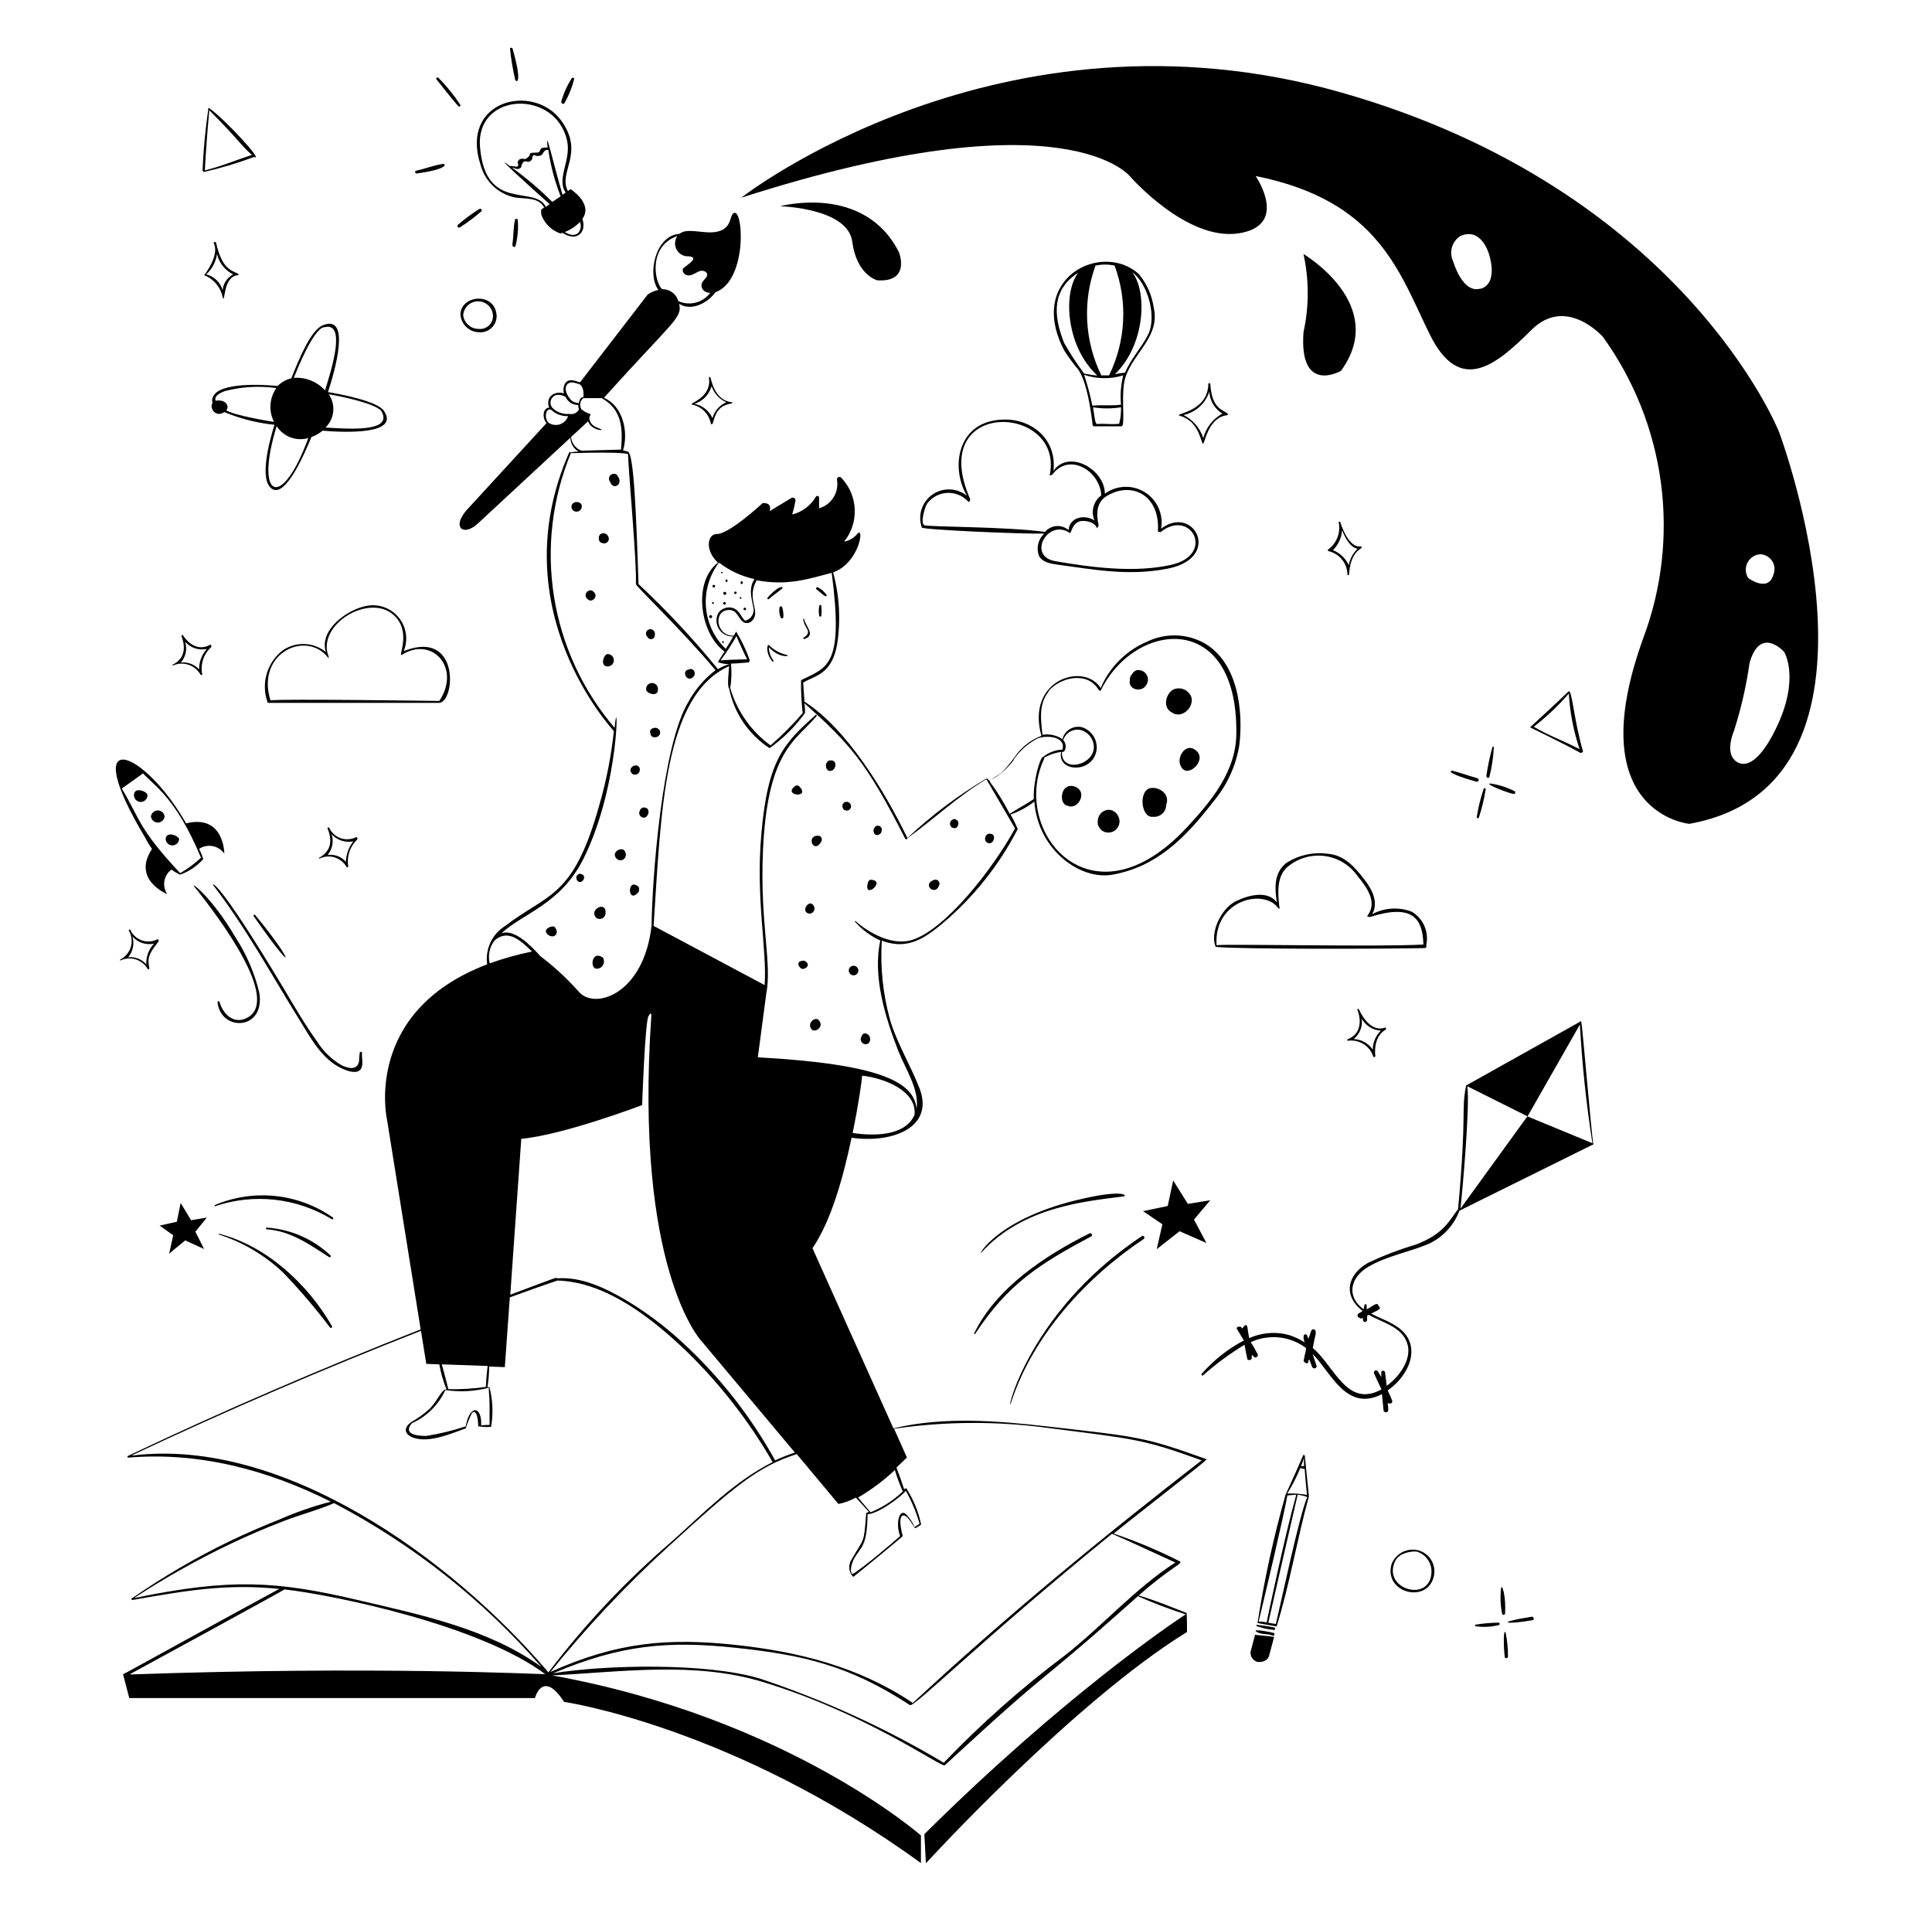 <?xml version="1.0" encoding="UTF-8"?> <svg xmlns="http://www.w3.org/2000/svg" width="155" height="154" viewBox="0 0 155 154" fill="none"><path d="M68.373 19.37C68.718 22.061 70.374 22.483 70.374 22.483C73.08 22.666 72.129 20.252 72.129 20.252C69.354 14.694 62.586 16.542 62.586 16.542C62.586 16.542 67.998 16.68 68.373 19.37ZM107.581 29.749C111.46 24.437 104.576 20.375 104.576 20.375C105.03 22.443 105.03 24.584 104.576 26.652C104.209 31.689 107.581 29.749 107.581 29.749Z" fill="black"></path><path d="M142.726 34.64C142.726 34.64 135.061 15.246 107.635 7.428C80.208 -0.391 59.466 15.86 59.466 15.86C85.743 7.428 90.733 14.227 90.733 14.227C90.733 14.227 95.225 19.34 99.356 18.719C103.488 18.098 100.736 14.12 100.736 14.12C110.647 16.097 112.272 21.9 114.71 26.829C117.147 31.758 120.075 29.236 122.866 26.461C125.656 23.686 128.592 27.013 128.592 27.013C131.085 30.466 132.686 34.483 133.25 38.706C133.815 42.928 133.326 47.225 131.826 51.212C126.744 65.255 135.521 66.083 135.521 66.083C153.343 62.902 142.726 34.64 142.726 34.64ZM118.803 23.142C117.331 23.609 116.588 20.973 116.588 20.973C116.416 20.624 116.379 20.225 116.482 19.851C116.585 19.476 116.822 19.153 117.147 18.941C118.834 18.175 119.447 20.352 119.447 20.352C119.447 20.352 120.275 22.705 118.795 23.165L118.803 23.142ZM141.193 44.459C141.383 44.461 141.57 44.508 141.738 44.597C141.905 44.686 142.049 44.814 142.157 44.971C142.264 45.127 142.333 45.307 142.356 45.496C142.379 45.684 142.356 45.876 142.289 46.053C141.891 47.586 140.258 46.368 140.258 46.368C140.143 46.188 140.075 45.981 140.063 45.768C140.051 45.554 140.093 45.342 140.187 45.15C140.282 44.958 140.424 44.793 140.6 44.672C140.776 44.551 140.98 44.478 141.193 44.459ZM139.116 60.909C139.116 60.909 138.426 60.357 139.116 58.609C139.686 56.831 140.104 55.008 140.365 53.159C141.239 50.154 143.133 52.285 143.133 52.285C143.133 52.285 144.474 54.408 142.443 58.517C140.411 62.626 139.116 60.916 139.116 60.916V60.909ZM57.91 45.992C57.926 45.992 57.942 45.986 57.953 45.974C57.965 45.963 57.971 45.947 57.971 45.931C57.971 45.914 57.965 45.899 57.953 45.887C57.942 45.876 57.926 45.869 57.91 45.869C57.894 45.869 57.878 45.876 57.866 45.887C57.855 45.899 57.848 45.914 57.848 45.931C57.848 45.947 57.855 45.963 57.866 45.974C57.878 45.986 57.894 45.992 57.91 45.992ZM64.701 50.974C64.629 51.042 64.549 51.101 64.464 51.151C64.454 51.159 64.447 51.171 64.444 51.183C64.441 51.196 64.442 51.209 64.448 51.221C64.453 51.233 64.461 51.243 64.472 51.25C64.484 51.256 64.497 51.259 64.51 51.258C65.521 50.982 64.579 50.177 64.51 49.641C64.51 49.526 64.249 49.641 64.801 50.545C64.828 50.619 64.834 50.699 64.816 50.775C64.798 50.851 64.758 50.921 64.701 50.974ZM65.728 48.606C65.674 48.874 65.674 49.15 65.728 49.418C65.738 49.431 65.75 49.441 65.764 49.449C65.778 49.456 65.793 49.459 65.809 49.459C65.825 49.459 65.84 49.456 65.854 49.449C65.868 49.441 65.88 49.431 65.889 49.418C65.924 49.164 65.924 48.906 65.889 48.652C65.943 48.514 65.744 48.483 65.728 48.606ZM62.547 48.69C62.484 48.987 62.519 49.297 62.647 49.572C62.662 49.586 62.679 49.596 62.699 49.601C62.719 49.606 62.739 49.607 62.759 49.602C62.779 49.598 62.797 49.588 62.812 49.575C62.827 49.562 62.839 49.545 62.846 49.526C62.867 49.243 62.833 48.96 62.747 48.69C62.736 48.673 62.722 48.658 62.705 48.648C62.687 48.638 62.667 48.633 62.647 48.633C62.627 48.633 62.607 48.638 62.589 48.648C62.572 48.658 62.557 48.673 62.547 48.69ZM61.689 48.046C61.857 47.885 62.593 47.356 62.747 47.211C62.9 47.065 62.547 46.858 61.581 47.939C61.513 48.008 61.62 48.123 61.689 48.046ZM66.311 47.709C66.126 47.455 65.885 47.248 65.606 47.103C65.498 47.057 65.414 47.249 65.529 47.295C65.644 47.341 66.395 48.131 66.311 47.709ZM61.965 53.059C62.011 53.113 62.087 53.059 62.057 52.99C61.82 52.682 61.691 52.306 61.689 51.917C62.547 52.86 63.49 52.63 63.122 52.531C62.589 52.413 62.1 52.147 61.712 51.764C61.52 51.58 61.405 52.4 61.965 53.059ZM57.266 46.912C57.237 46.912 57.21 46.923 57.19 46.943C57.17 46.963 57.159 46.991 57.159 47.019C57.159 47.048 57.17 47.075 57.19 47.095C57.21 47.115 57.237 47.127 57.266 47.127C57.294 47.127 57.322 47.115 57.342 47.095C57.362 47.075 57.373 47.048 57.373 47.019C57.373 46.991 57.362 46.963 57.342 46.943C57.322 46.923 57.294 46.912 57.266 46.912ZM58.147 47.717C58.18 47.717 58.211 47.704 58.234 47.681C58.257 47.658 58.27 47.627 58.27 47.594C58.27 47.562 58.257 47.53 58.234 47.507C58.211 47.484 58.18 47.471 58.147 47.471C58.115 47.471 58.084 47.484 58.061 47.507C58.038 47.53 58.025 47.562 58.025 47.594C58.025 47.627 58.038 47.658 58.061 47.681C58.084 47.704 58.115 47.717 58.147 47.717ZM58.285 46.69C58.31 46.683 58.332 46.669 58.347 46.648C58.362 46.628 58.371 46.604 58.371 46.578C58.371 46.553 58.362 46.528 58.347 46.508C58.332 46.488 58.31 46.474 58.285 46.467C58.261 46.474 58.239 46.488 58.224 46.508C58.208 46.528 58.2 46.553 58.2 46.578C58.2 46.604 58.208 46.628 58.224 46.648C58.239 46.669 58.261 46.683 58.285 46.69ZM59.504 46.858C59.531 46.851 59.554 46.836 59.571 46.815C59.587 46.793 59.596 46.767 59.596 46.739C59.596 46.712 59.587 46.686 59.571 46.664C59.554 46.643 59.531 46.627 59.504 46.621C59.478 46.627 59.454 46.643 59.438 46.664C59.421 46.686 59.412 46.712 59.412 46.739C59.412 46.767 59.421 46.793 59.438 46.815C59.454 46.836 59.478 46.851 59.504 46.858ZM59.78 48.943C60.002 48.867 59.711 48.614 59.65 48.813C59.627 48.874 59.703 48.974 59.78 48.943ZM59.412 48.031C59.431 48.031 59.448 48.024 59.461 48.011C59.474 47.998 59.481 47.98 59.481 47.962C59.481 47.944 59.474 47.926 59.461 47.913C59.448 47.9 59.431 47.893 59.412 47.893C59.394 47.893 59.376 47.9 59.363 47.913C59.35 47.926 59.343 47.944 59.343 47.962C59.343 47.98 59.35 47.998 59.363 48.011C59.376 48.024 59.394 48.031 59.412 48.031ZM57.197 48.292C57.177 48.292 57.157 48.3 57.143 48.314C57.128 48.328 57.12 48.348 57.12 48.368C57.12 48.389 57.128 48.408 57.143 48.422C57.157 48.437 57.177 48.445 57.197 48.445C57.217 48.445 57.237 48.437 57.251 48.422C57.266 48.408 57.274 48.389 57.274 48.368C57.274 48.348 57.266 48.328 57.251 48.314C57.237 48.3 57.217 48.292 57.197 48.292ZM58.002 51.411C57.983 51.417 57.966 51.429 57.954 51.445C57.942 51.46 57.936 51.48 57.936 51.499C57.936 51.519 57.942 51.539 57.954 51.554C57.966 51.57 57.983 51.582 58.002 51.588C58.021 51.582 58.037 51.57 58.049 51.554C58.061 51.539 58.068 51.519 58.068 51.499C58.068 51.48 58.061 51.46 58.049 51.445C58.037 51.429 58.021 51.417 58.002 51.411ZM57.013 49.342C56.98 49.342 56.949 49.355 56.926 49.378C56.903 49.401 56.89 49.432 56.89 49.464C56.89 49.497 56.903 49.528 56.926 49.551C56.949 49.574 56.98 49.587 57.013 49.587C57.045 49.587 57.077 49.574 57.1 49.551C57.123 49.528 57.136 49.497 57.136 49.464C57.136 49.432 57.123 49.401 57.1 49.378C57.077 49.355 57.045 49.342 57.013 49.342ZM58.147 48.292C58.132 48.287 58.115 48.287 58.099 48.29C58.082 48.293 58.067 48.3 58.054 48.31C58.041 48.32 58.03 48.333 58.023 48.347C58.016 48.362 58.012 48.379 58.012 48.395C58.012 48.412 58.016 48.428 58.023 48.443C58.03 48.458 58.041 48.47 58.054 48.48C58.067 48.49 58.082 48.497 58.099 48.5C58.115 48.504 58.132 48.503 58.147 48.499C58.17 48.492 58.19 48.479 58.204 48.46C58.219 48.441 58.226 48.419 58.226 48.395C58.226 48.372 58.219 48.349 58.204 48.33C58.19 48.311 58.17 48.298 58.147 48.292ZM58.998 47.648C59.025 47.648 59.05 47.637 59.069 47.618C59.087 47.6 59.098 47.575 59.098 47.548C59.098 47.522 59.087 47.496 59.069 47.478C59.05 47.459 59.025 47.448 58.998 47.448C58.972 47.448 58.947 47.459 58.928 47.478C58.909 47.496 58.899 47.522 58.899 47.548C58.899 47.575 58.909 47.6 58.928 47.618C58.947 47.637 58.972 47.648 58.998 47.648ZM48.581 73.189C48.588 73.153 48.588 73.117 48.581 73.081C48.497 72.315 47.263 72.974 47.815 73.602C47.867 73.654 47.934 73.689 48.006 73.702C48.08 73.718 48.156 73.717 48.229 73.698C48.302 73.679 48.369 73.642 48.425 73.592C48.481 73.542 48.525 73.48 48.552 73.409C48.579 73.339 48.589 73.263 48.581 73.189ZM49.47 68.881C49.526 68.936 49.597 68.976 49.674 68.995C49.751 69.014 49.831 69.011 49.907 68.988C49.967 68.967 50.022 68.934 50.069 68.89C50.115 68.847 50.151 68.794 50.176 68.736C50.201 68.677 50.213 68.614 50.211 68.55C50.21 68.487 50.195 68.424 50.168 68.367C50.03 67.792 48.934 68.321 49.47 68.881ZM51.241 71.533C51.288 71.407 51.288 71.268 51.241 71.142C50.267 70.291 50.344 72.644 51.241 71.533ZM43.982 74.99C44.465 75.335 44.925 74.86 44.503 74.361C44.342 74.17 43.399 74.553 43.982 74.99ZM48.351 76.806C47.355 76.086 47.209 78.248 48.252 77.573C48.355 77.478 48.423 77.35 48.445 77.211C48.468 77.072 48.443 76.93 48.374 76.806H48.351ZM51.325 65.033C51.095 65.508 51.854 65.922 52.031 65.186C52.031 65.017 52.031 64.795 51.64 64.764C51.567 64.773 51.498 64.804 51.442 64.851C51.386 64.899 51.346 64.962 51.325 65.033ZM50.743 62.089C50.817 62.13 50.902 62.146 50.985 62.136C51.069 62.125 51.147 62.088 51.209 62.03C51.27 61.972 51.312 61.896 51.327 61.813C51.342 61.73 51.331 61.644 51.295 61.568C51.065 61.123 50.229 61.629 50.743 62.089ZM52.191 58.847C52.191 59.284 53.004 59.222 52.958 58.724C52.958 58.674 52.945 58.624 52.921 58.58C52.897 58.536 52.862 58.499 52.82 58.471C52.644 58.257 51.992 58.417 52.191 58.847ZM55.518 54.378C55.955 54.117 55.672 53.481 55.25 53.711C54.698 53.765 55.02 54.669 55.518 54.378ZM52.536 50.982C52.54 50.957 52.54 50.931 52.536 50.906C52.548 50.845 52.545 50.783 52.526 50.724C52.508 50.666 52.475 50.612 52.431 50.57C52.387 50.527 52.333 50.496 52.273 50.48C52.214 50.464 52.152 50.462 52.092 50.476C52.029 50.493 51.972 50.525 51.927 50.571C51.881 50.617 51.849 50.675 51.833 50.737C51.818 50.8 51.819 50.866 51.838 50.928C51.856 50.99 51.891 51.046 51.938 51.089C51.968 51.152 52.017 51.203 52.079 51.235C52.14 51.267 52.211 51.278 52.279 51.266C52.347 51.253 52.409 51.219 52.456 51.168C52.502 51.116 52.531 51.051 52.536 50.982ZM47.677 47.525C47.316 47.057 46.734 47.64 47.094 48.023C47.127 48.053 47.163 48.079 47.201 48.1C47.454 48.345 48.006 47.908 47.677 47.525ZM48.152 42.857C47.968 43.033 47.991 43.516 48.313 43.554C48.387 43.589 48.471 43.597 48.551 43.58C48.631 43.562 48.703 43.518 48.756 43.456C48.809 43.393 48.84 43.315 48.844 43.233C48.849 43.151 48.826 43.07 48.78 43.002C48.752 42.948 48.713 42.9 48.664 42.862C48.616 42.824 48.56 42.797 48.5 42.783C48.44 42.77 48.378 42.769 48.318 42.782C48.258 42.794 48.201 42.82 48.152 42.857ZM49.432 38.043C49.349 38.002 49.255 37.992 49.165 38.013C49.075 38.034 48.996 38.085 48.94 38.158C48.883 38.232 48.855 38.322 48.858 38.414C48.861 38.507 48.896 38.595 48.957 38.664C48.976 38.742 49.015 38.813 49.07 38.87C49.125 38.928 49.194 38.971 49.271 38.994C49.32 39 49.37 38.997 49.419 38.983C49.467 38.97 49.511 38.948 49.551 38.917C49.59 38.886 49.623 38.848 49.647 38.805C49.671 38.761 49.687 38.714 49.693 38.664C49.709 38.589 49.707 38.51 49.687 38.435C49.667 38.361 49.63 38.292 49.578 38.235C49.555 38.155 49.503 38.086 49.432 38.043ZM46.657 40.749C46.841 40.159 45.845 40.097 45.845 40.649C45.846 40.75 45.886 40.846 45.956 40.918C46.025 40.991 46.12 41.034 46.22 41.04C46.315 41.048 46.41 41.024 46.489 40.971C46.569 40.918 46.628 40.84 46.657 40.749ZM46.282 70.582C46.603 71.142 47.309 70.138 46.481 70.084C46.35 70.168 46.144 70.237 46.282 70.582ZM64.993 73.288C65.071 73.275 65.144 73.241 65.203 73.188C65.263 73.136 65.306 73.067 65.328 72.991C65.351 72.915 65.351 72.835 65.33 72.758C65.308 72.682 65.266 72.613 65.207 72.56C64.824 72.146 64.18 73.25 64.993 73.288ZM65.874 67.547C65.966 67.363 65.966 67.125 65.736 67.049C64.632 66.88 65.207 68.566 65.874 67.547ZM64.065 63.017C63.99 62.998 63.91 62.998 63.835 63.017C62.655 63.837 65.192 64.097 64.065 63.017ZM66.84 61.76C67.116 61.514 67.131 60.947 66.595 60.993C66.058 61.039 66.196 62.143 66.84 61.76ZM68.273 64.619C68.266 64.569 68.248 64.52 68.22 64.478C68.192 64.436 68.156 64.4 68.112 64.373C68.056 64.334 67.989 64.312 67.919 64.311C67.85 64.311 67.783 64.332 67.726 64.371C67.669 64.411 67.625 64.466 67.601 64.531C67.577 64.596 67.574 64.667 67.591 64.734C67.606 64.824 67.657 64.905 67.732 64.958C67.806 65.011 67.899 65.033 67.99 65.017C68.08 65.002 68.161 64.951 68.214 64.877C68.267 64.802 68.288 64.709 68.273 64.619ZM70.466 66.964C70.54 66.946 70.606 66.904 70.655 66.844C70.703 66.785 70.731 66.711 70.734 66.635C70.757 66.554 70.748 66.468 70.707 66.395C70.667 66.322 70.6 66.267 70.519 66.244C70.439 66.22 70.353 66.23 70.279 66.27C70.206 66.31 70.152 66.378 70.128 66.458C70.013 66.573 70.075 67.064 70.466 66.964ZM69.822 70.567C69.744 70.603 69.681 70.665 69.645 70.743C69.185 72.307 71.232 70.59 69.822 70.567ZM75.379 70.858C75.368 70.774 75.327 70.697 75.264 70.641C75.2 70.584 75.119 70.553 75.034 70.552C73.792 70.897 75.164 72.054 75.379 70.858ZM76.49 66.412C76.82 66.566 77.088 65.914 76.697 65.738C76.483 65.569 76.023 65.945 76.306 66.32C76.354 66.374 76.42 66.407 76.49 66.412ZM79.403 67.639C79.748 67.639 79.971 66.872 79.403 66.872C79.242 66.872 79.066 66.964 79.028 67.256C79.023 67.306 79.03 67.358 79.047 67.406C79.064 67.454 79.091 67.497 79.127 67.534C79.163 67.57 79.206 67.599 79.254 67.617C79.301 67.635 79.352 67.642 79.403 67.639ZM68.519 78.232C68.62 78.222 68.714 78.172 68.778 78.093C68.843 78.014 68.874 77.912 68.864 77.811C68.853 77.709 68.803 77.616 68.724 77.551C68.645 77.486 68.543 77.456 68.442 77.466C68.34 77.476 68.247 77.526 68.182 77.605C68.117 77.684 68.087 77.786 68.097 77.887C68.107 77.989 68.157 78.082 68.236 78.147C68.315 78.212 68.417 78.243 68.519 78.232ZM65.123 82.586C65.452 82.855 66.096 82.341 65.728 81.881C65.475 81.444 64.671 82.065 65.123 82.586ZM69.622 83.721C69.703 83.668 69.763 83.588 69.793 83.496C69.822 83.404 69.819 83.305 69.783 83.215C69.783 82.992 69.262 82.647 69.117 83.146C69.07 83.219 69.049 83.305 69.055 83.391C69.062 83.477 69.096 83.558 69.153 83.623C69.21 83.688 69.287 83.733 69.372 83.75C69.456 83.768 69.544 83.757 69.622 83.721ZM64.594 77.098C64.502 77.044 64.464 77.037 64.234 77.098C64.004 77.159 63.981 77.427 64.234 77.657C64.487 77.887 65.153 77.42 64.594 77.098ZM92.089 54.631C92.108 54.508 92.097 54.382 92.057 54.265C92.016 54.147 91.948 54.041 91.857 53.956C91.767 53.87 91.657 53.809 91.537 53.775C91.417 53.742 91.291 53.738 91.169 53.765C91.016 53.824 90.889 53.938 90.817 54.087C90.756 54.145 90.709 54.217 90.68 54.297C90.65 54.377 90.64 54.462 90.648 54.547C90.434 55.397 91.882 55.681 92.089 54.631ZM94.013 57.145C94.918 57.781 96.045 56.455 95.447 55.666C95.305 55.466 95.1 55.32 94.864 55.253C94.628 55.186 94.377 55.202 94.151 55.298C93.515 55.635 93.247 56.762 94.013 57.145ZM94.742 61.468C95.232 62.564 97.041 60.87 95.838 60.111C95.048 59.606 94.358 60.832 94.742 61.468ZM92.488 65.516C92.623 65.531 92.759 65.517 92.889 65.476C93.018 65.435 93.137 65.367 93.239 65.276C93.34 65.186 93.421 65.075 93.476 64.951C93.532 64.827 93.561 64.693 93.561 64.557C93.914 63.622 92.887 63.07 92.266 63.224C91.323 63.454 91.553 65.63 92.488 65.516ZM88.372 66.596C88.529 66.718 88.722 66.784 88.921 66.784C89.12 66.784 89.314 66.718 89.471 66.596C89.628 66.474 89.74 66.303 89.79 66.11C89.839 65.917 89.823 65.713 89.744 65.531C89.307 64.511 87.904 64.933 88.08 66.136C88.139 66.311 88.239 66.469 88.372 66.596ZM86.003 63.04C85.908 63.03 85.812 63.039 85.721 63.068C85.63 63.097 85.546 63.145 85.474 63.208C85.076 63.561 85.068 64.534 85.674 64.642C86.44 64.956 87.145 63.745 86.494 63.239C86.351 63.13 86.181 63.061 86.003 63.04Z" fill="black"></path><path d="M84.049 114.42C79.994 113.96 75.694 113.608 71.677 114.573L65.184 100.124C66.718 97.871 67.668 94.345 68.32 91.263C71.623 91.723 74.95 90.428 73.785 87.331C73.087 85.514 71.945 83.652 71.401 81.781C70.835 79.721 70.612 77.582 70.742 75.45C71.124 75.601 71.527 75.694 71.938 75.726C73.409 75.825 74.544 74.959 75.609 74.078C78.102 71.976 80.155 69.402 81.65 66.504C81.486 66.103 81.294 65.713 81.075 65.339C81.763 65.096 82.407 64.744 82.983 64.297C83.275 68.206 86.701 70.621 89.246 70.161C92.81 69.525 95.118 67.187 97.34 64.304C98.43 63.015 99.151 61.455 99.425 59.789C99.77 56.999 99.303 53.09 96.589 51.572C95.894 51.193 95.118 50.986 94.326 50.967C93.534 50.948 92.749 51.119 92.036 51.465C90.355 52.175 89.017 53.511 88.303 55.19C86.969 53.075 82.286 54.516 83.55 59.023C82.681 59.352 81.935 59.941 81.412 60.709C81.106 61.144 80.768 61.553 80.4 61.936C80.094 62.212 79.703 62.365 79.381 62.626C79.319 62.577 79.265 62.52 79.22 62.457H79.12C76.845 63.809 74.725 65.406 72.796 67.217C70.979 63.461 67.936 58.448 64.54 56.279C64.495 55.566 64.433 54.746 64.441 54.746C65.43 54.178 66.74 54.071 67.162 51.68C67.459 49.757 67.349 47.793 66.84 45.915C68.948 45.149 69.362 42.19 68.795 42.803C68.525 43.139 68.145 43.367 67.722 43.447C68.312 42.712 68.615 41.787 68.574 40.845C68.533 39.903 68.151 39.008 67.499 38.327C67.472 38.294 67.435 38.27 67.394 38.26C67.352 38.249 67.308 38.252 67.269 38.269C67.23 38.285 67.196 38.314 67.174 38.35C67.152 38.387 67.143 38.43 67.147 38.472C67.234 38.965 67.136 39.473 66.872 39.898C66.607 40.322 66.194 40.634 65.713 40.772V39.921C65.715 39.89 65.705 39.859 65.687 39.833C65.668 39.808 65.641 39.79 65.611 39.782C65.58 39.774 65.548 39.776 65.519 39.789C65.491 39.802 65.467 39.824 65.453 39.852C65.247 40.202 64.973 40.508 64.648 40.751C64.323 40.995 63.953 41.171 63.559 41.27C63.666 40.904 63.752 40.533 63.82 40.159C63.824 40.118 63.816 40.078 63.799 40.041C63.781 40.005 63.754 39.974 63.72 39.952C63.686 39.93 63.647 39.917 63.606 39.916C63.566 39.915 63.526 39.924 63.49 39.944L61.743 41.002C61.743 41.002 62.019 40.297 61.183 40.358C61.183 40.358 58.462 42.888 57.489 42.834C56.791 42.834 56.492 44.106 57.603 45.133C55.557 46.666 56.155 50.859 58.132 52.262C57.634 53.029 57.557 53.113 57.665 53.136C57.939 53.227 58.227 53.274 58.516 53.274C58.191 53.362 57.882 53.496 57.596 53.673C55.632 51.255 53.503 48.976 51.226 46.85C51.05 41.416 50.858 36.41 50.383 36.234C50.252 36.189 50.119 36.153 49.984 36.127C50.436 34.655 49.984 32.562 48.451 31.911C54.031 25.702 54.76 25.518 54.484 24.368C55.488 25.004 56.783 24.284 57.404 23.441C60.064 22.459 59.619 16.312 58.799 17.147C58.493 17.462 58.715 18.596 57.013 18.642C56.055 18.642 55.028 18.313 54.522 18.757C52.606 18.857 51.885 21.992 52.82 23.257C52.511 23.317 52.219 23.443 51.962 23.625L46.542 30.661C46.343 30.661 45.469 30.125 45.239 30.999C45.191 31.182 45.191 31.375 45.239 31.558C45.012 31.474 44.762 31.474 44.534 31.558C44.37 31.606 44.226 31.707 44.126 31.846C44.026 31.985 43.975 32.154 43.982 32.325C43.977 32.451 44.009 32.576 44.074 32.685C43.963 32.696 43.858 32.745 43.777 32.822C43.697 32.9 43.645 33.003 43.63 33.114C43.603 33.26 43.609 33.409 43.646 33.552C43.683 33.695 43.751 33.828 43.844 33.942L37.428 40.925C37.428 40.925 36.532 41.914 37.014 42.397C37.014 42.397 37.482 42.864 38.547 41.799L45.761 35.107C45.762 35.334 45.824 35.557 45.94 35.752C46.056 35.948 46.221 36.109 46.42 36.219C46.227 36.225 46.035 36.243 45.845 36.272C45.799 36.272 45.845 36.349 45.845 36.349C50.237 36.219 50.36 36.433 50.383 36.426C50.444 38.127 51.088 45.049 51.019 46.804C51.016 46.822 51.016 46.84 51.019 46.858C51.019 47.027 54.614 50.438 57.404 53.757C56.509 54.444 55.767 55.311 55.227 56.302C53.089 59.843 52.314 70.651 52.276 74.216C51.663 79.788 47.677 81.045 46.42 79.528C45.493 78.487 44.466 77.539 43.354 76.699C42.541 75.779 41.246 74.499 40.234 74.859C41.951 73.25 44.979 72.56 46.826 68.85C49.777 62.909 49.616 54.953 49.31 58.379C46.748 55.386 45.065 51.742 44.447 47.851C43.829 43.96 44.299 39.974 45.806 36.334C45.806 36.257 45.699 36.196 45.669 36.28C40.103 48.913 49.21 58.571 49.248 58.647C49.035 60.653 48.645 62.636 48.083 64.573C45.99 72.054 44.051 71.587 40.51 74.285C40.002 74.604 39.597 75.063 39.344 75.607C39.091 76.151 39.001 76.757 39.084 77.351C29.035 81.183 31.058 89.861 31.058 89.861L33.749 106.632C25.808 109.76 17.966 113.125 10.255 116.789C10.201 116.789 10.216 116.927 10.293 116.919C16.019 116.444 21.5 117.923 26.544 120.453C25.135 120.816 23.759 121.293 22.427 121.879C21.101 122.4 19.791 122.975 18.503 123.588C15.757 124.913 13.12 126.45 10.615 128.187C10.508 128.187 10.554 128.363 10.615 128.34C14.984 127.574 18.211 127.022 22.404 127.451C18.288 129.666 9.941 134.296 9.872 134.296L10.37 136.205H42.917C42.917 136.205 43.53 133.859 45.255 136.512C45.255 136.512 58.799 138.482 73.885 149.443V147.228C73.885 147.228 63.153 137.792 44.297 134.388C49.854 134.112 55.695 133.254 61.16 134.902C69.554 137.447 75.54 141.801 75.793 141.601C85.359 132.779 82.04 136.282 91.293 128.034C92.541 128.591 93.821 129.077 95.125 129.49C94.052 130.195 85.344 136.036 74.16 147.12L74.283 149.458C74.283 149.458 86.141 136.496 95.232 130.908C95.232 130.908 95.232 129.375 95.186 129.375C93.937 128.892 92.665 128.356 91.354 127.98C94.021 125.619 95.033 125.397 94.619 125.221C92.916 124.36 91.154 123.623 89.346 123.013C91.768 121.043 96.927 117.095 96.804 117.049C91.76 115.24 91.369 115.256 84.049 114.42ZM54.346 18.933C54.245 19.078 54.182 19.245 54.163 19.42C54.145 19.595 54.172 19.772 54.241 19.934C54.31 20.096 54.419 20.238 54.558 20.346C54.697 20.453 54.862 20.524 55.036 20.551C56.469 20.551 54.844 21.394 54.783 21.57C54.762 21.663 54.773 21.76 54.815 21.845C54.857 21.93 54.926 21.998 55.013 22.038C55.45 22.245 55.825 21.816 56.193 21.731C56.423 21.678 56.714 21.785 56.737 22.015C56.76 22.245 56.431 22.444 56.316 22.697C56.269 22.817 56.266 22.949 56.307 23.07C56.347 23.192 56.429 23.296 56.538 23.364C56.671 23.447 56.826 23.49 56.983 23.487C56.696 23.873 56.286 24.15 55.82 24.272C55.354 24.393 54.861 24.351 54.422 24.154C54.342 23.87 54.169 23.622 53.932 23.449C53.694 23.275 53.406 23.186 53.112 23.195C52.475 22.575 52.023 19.723 54.346 18.933ZM46.213 30.738C46.298 30.765 46.385 30.789 46.473 30.807C46.857 31.014 46.826 31.642 46.803 31.857C46.55 31.857 46.466 32.148 46.435 32.348C46.075 32.248 45.929 32.286 45.669 31.903C45.615 31.836 45.569 31.765 45.531 31.689C45.186 31.091 45.462 30.477 46.213 30.738ZM44.611 31.689C44.876 31.642 45.15 31.697 45.377 31.842C45.466 32.037 45.609 32.202 45.791 32.317C45.972 32.431 46.182 32.49 46.397 32.486C46.387 32.606 46.405 32.727 46.45 32.838C46.381 32.975 46.268 33.085 46.129 33.15C45.99 33.215 45.834 33.232 45.684 33.199C45.433 33.224 45.18 33.192 44.943 33.108C44.705 33.023 44.49 32.886 44.312 32.708C44.246 32.627 44.2 32.531 44.179 32.428C44.159 32.326 44.163 32.22 44.193 32.12C44.222 32.019 44.276 31.927 44.348 31.852C44.421 31.777 44.511 31.721 44.611 31.689ZM43.998 33.904C43.874 33.76 43.801 33.58 43.791 33.39C43.791 33.137 43.883 32.762 44.212 32.861C44.392 33.036 44.606 33.173 44.841 33.261C45.075 33.349 45.326 33.388 45.577 33.375C45.526 33.528 45.441 33.667 45.328 33.781C45.215 33.895 45.076 33.982 44.923 34.033C44.771 34.084 44.608 34.099 44.449 34.077C44.29 34.055 44.138 33.995 44.005 33.904H43.998ZM49.816 36.065L46.642 36.15C46.416 36.062 46.219 35.912 46.073 35.719C45.927 35.525 45.837 35.295 45.814 35.054L47.179 33.797C47.478 34.563 48.528 34.563 48.206 34.417C47.884 34.272 47.393 34.187 47.286 33.605C47.275 33.472 47.316 33.34 47.401 33.237C47.142 33.147 46.896 33.02 46.673 32.861C46.57 32.72 46.526 32.544 46.551 32.371C46.575 32.198 46.665 32.041 46.803 31.934H48.275C49.907 32.861 49.977 34.348 49.823 36.065H49.816ZM71.792 117.916C71.966 118.501 72.179 119.075 72.428 119.633C71.68 120.348 70.804 120.915 69.845 121.304C68.848 120.139 69.078 120.391 68.848 120.116C69.91 119.496 70.897 118.758 71.792 117.916ZM72.229 123.197C71.623 123.749 69.163 125.834 68.396 126.263C68.09 126.041 68.396 125.305 68.496 125.06C69.109 124.002 69.554 124.086 69.607 121.465C70.535 121.396 72.321 120.031 72.673 119.579C73.14 120.416 73.51 121.303 73.777 122.223C73.647 122.308 73.478 122.415 73.371 122.499C73.248 122.177 73.066 121.881 72.834 121.626C72.719 121.488 72.558 121.273 72.352 121.373C72.144 121.472 72.076 121.863 72.052 122.047C72.021 122.437 72.074 122.829 72.206 123.197H72.229ZM73.371 89.424C72.604 91.164 70.06 91.125 68.404 90.88C68.902 88.458 69.132 86.756 69.17 86.281C70.941 86.48 73.57 87.492 73.371 89.424ZM84.102 55.459C85.053 54.301 87.26 53.826 88.127 55.321C88.133 55.335 88.142 55.347 88.154 55.356C88.166 55.366 88.181 55.372 88.196 55.374C88.201 55.386 88.21 55.395 88.221 55.402C88.232 55.408 88.244 55.412 88.257 55.412C88.27 55.412 88.282 55.408 88.293 55.402C88.304 55.395 88.312 55.386 88.318 55.374C91.078 49.771 99.295 48.951 99.188 58.801C99.188 61.867 97.164 64.281 95.179 66.412C87.513 74.614 81.029 66.627 83.773 60.863C83.784 60.833 83.784 60.8 83.773 60.771C84.193 60.536 84.653 60.38 85.13 60.311C84.785 61.974 87.743 62.066 87.981 60.119C88.019 59.732 87.923 59.344 87.71 59.019C87.496 58.694 87.178 58.452 86.808 58.333C86.473 58.252 86.119 58.308 85.825 58.487C85.53 58.667 85.319 58.956 85.237 59.291C84.768 58.972 84.194 58.846 83.635 58.939C83.504 57.735 83.313 56.471 84.141 55.459H84.102ZM85.29 59.391C85.381 59.085 85.589 58.828 85.87 58.675C86.15 58.523 86.479 58.488 86.785 58.578C87.057 58.672 87.295 58.845 87.468 59.074C87.641 59.303 87.743 59.579 87.759 59.866C87.812 61.399 85.114 62.035 85.198 60.319H85.275C85.337 60.319 85.421 60.219 85.428 60.196C85.489 60.066 85.511 59.921 85.494 59.779C85.476 59.637 85.419 59.502 85.329 59.391H85.29ZM81.289 60.978C81.782 60.244 82.452 59.645 83.236 59.238C83.826 58.977 85.536 59 85.237 60.127C84.678 60.151 84.141 60.353 83.704 60.702C83.443 60.702 82.884 62.641 82.937 64.097C82.316 64.519 81.634 64.864 81.013 65.278C78.706 60.916 78.944 63.959 81.328 60.978H81.289ZM66.725 45.946C67.699 53.397 66.411 53.504 64.318 54.531C64.302 54.54 64.288 54.553 64.278 54.569C64.269 54.586 64.264 54.604 64.265 54.623C64.256 55.483 64.3 56.343 64.395 57.199C63.6 58.123 62.739 58.989 61.819 59.789C60.262 58.656 59.125 57.039 58.585 55.19C58.69 54.542 58.711 53.882 58.646 53.228C59.121 53.228 59.619 53.159 60.033 53.136C60.118 53.136 60.156 52.96 60.148 52.944C59.864 52.142 59.496 51.371 59.052 50.645C59.052 50.721 58.899 50.913 58.861 50.99C58.854 50.986 58.846 50.984 58.838 50.984C58.83 50.984 58.822 50.986 58.815 50.99C57.443 50.99 57.205 48.997 58.439 48.928C59.206 48.882 59.206 49.733 59.765 49.963C59.772 49.966 59.78 49.968 59.788 49.968C59.796 49.968 59.804 49.966 59.811 49.963C60.187 50.055 60.501 49.717 60.578 49.319C60.677 48.652 60.003 47.786 60.708 46.544C63.291 47.042 65.138 46.345 66.733 45.946H66.725ZM57.68 45.126C58.52 45.774 59.494 46.227 60.532 46.452C59.926 47.318 60.463 48.445 60.463 48.966C60.453 49.159 60.38 49.344 60.255 49.492C60.131 49.64 59.961 49.743 59.773 49.786C59.428 49.457 59.328 48.966 58.838 48.782C58.625 48.707 58.394 48.702 58.179 48.769C57.964 48.835 57.775 48.969 57.642 49.15C57.531 49.349 57.475 49.575 57.481 49.803C57.486 50.031 57.553 50.254 57.673 50.448C57.793 50.642 57.963 50.8 58.165 50.906C58.367 51.012 58.594 51.062 58.822 51.051C58.638 51.396 58.431 51.718 58.224 52.048C57.302 51.16 56.737 49.966 56.637 48.69C56.537 47.414 56.908 46.146 57.68 45.126ZM57.803 52.975C58.275 52.354 58.703 51.701 59.083 51.02C59.19 51.296 59.757 52.553 59.941 52.883C59.55 52.891 58.117 52.929 57.803 52.975ZM58.493 53.435C58.493 53.619 58.309 55.106 58.493 55.213C58.687 56.189 59.075 57.117 59.633 57.941C60.191 58.765 60.908 59.469 61.743 60.012C62.818 59.248 63.762 58.317 64.54 57.252C64.554 57.245 64.565 57.233 64.573 57.22C64.582 57.207 64.586 57.191 64.587 57.176C64.587 57.038 64.587 56.754 64.54 56.409C68.174 59.667 69.492 61.093 72.62 67.271C72.673 67.371 72.796 67.317 72.811 67.225C74.942 65.692 76.859 63.86 79.135 62.503C79.902 63.837 80.668 65.109 81.435 66.451C79.626 69.754 75.832 74.568 73.172 75.396C71.317 75.971 69.216 74.423 68.618 73.863L68.573 73.909C69.142 74.559 69.842 75.082 70.627 75.442C69.991 78.363 71.041 81.651 72.083 84.334C72.604 85.668 73.777 87.4 73.532 88.933C73.333 86.802 70.642 85.353 60.8 84.809L61.474 79.719C61.95 77.259 60.968 74.093 61.206 68.336C61.551 60.173 63.843 59.422 65.506 57.452C65.512 57.446 65.517 57.439 65.521 57.432C65.524 57.425 65.526 57.416 65.526 57.408C65.527 57.4 65.526 57.392 65.523 57.384C65.52 57.377 65.516 57.37 65.51 57.364C65.505 57.357 65.498 57.352 65.491 57.349C65.483 57.346 65.475 57.344 65.467 57.343C65.459 57.343 65.451 57.344 65.443 57.347C65.435 57.35 65.428 57.354 65.422 57.36C62.931 59.606 61.589 60.87 61.076 66.957C60.624 72.169 61.551 76.232 61.344 79.014L52.437 74.269C53.043 65.109 53.242 55.773 58.493 53.435ZM39.682 75.434C40.755 74.492 41.775 75.434 42.679 76.324C41.528 76.557 40.396 76.875 39.291 77.274C39.211 76.958 39.205 76.628 39.273 76.309C39.34 75.99 39.48 75.691 39.682 75.434ZM41.821 91.348C45.262 91.026 51.517 88.642 51.517 88.642C51.517 88.642 51.747 81.996 52.023 81.513C52.299 81.03 52.253 81.513 52.253 81.513C50.873 101.734 56.224 107.506 56.224 107.506L63.774 116.513C63.233 116.69 62.703 116.9 62.187 117.141C60.239 113.614 57.733 110.425 54.767 107.698C53.36 106.391 51.818 105.238 50.168 104.256C48.52 103.298 46.634 102.393 44.687 102.539C44.634 102.447 44.833 102.393 40.939 103.85L41.821 91.348ZM10.822 128.141C13.279 126.539 15.84 125.103 18.487 123.841C19.905 123.166 21.354 122.545 22.818 121.986C24.129 121.48 25.524 121.127 26.804 120.568C33.12 123.878 38.764 128.336 43.446 133.714C39.199 130.648 33.741 129.521 28.728 128.348C22.128 126.792 18.434 126.6 10.822 128.172V128.141ZM10.454 134.273C10.531 134.235 22.765 127.566 22.826 127.49C27.019 127.972 38.563 130.402 43.745 134.289C43.078 134.289 30.047 133.622 10.454 134.312V134.273ZM10.63 116.712C18.234 113.135 25.948 109.813 33.772 106.747L34.201 109.399L35.244 109.438C35.363 110.123 35.556 110.794 35.819 111.438C35.435 111.438 35.19 112.205 34.508 112.971C34.038 113.396 33.524 113.769 32.975 114.083C32.3 114.573 32.484 115.102 33.22 115.34C34.5 115.746 36.194 114.987 37.367 114.573C37.502 114.15 37.669 113.738 37.865 113.339C38.302 112.925 38.379 114.213 38.364 114.405C38.705 114.466 39.053 114.481 39.398 114.451C39.582 113.393 39.537 112.309 39.268 111.27H39.107C39.196 110.722 39.243 110.169 39.245 109.614L40.502 109.66L40.901 104.064C44.611 102.715 44.611 102.784 44.68 102.715C48.62 102.8 52.345 105.781 55.043 108.357C57.76 110.995 60.097 113.998 61.988 117.279C58.922 118.812 56.431 121.38 53.924 123.619C50.251 126.765 46.924 130.293 43.998 134.143C36.179 124.945 22.657 115.271 10.63 116.75V116.712ZM37.352 114.413C36.325 114.755 35.271 115.011 34.201 115.179C33.864 115.179 32.201 115.179 33.036 114.167C34.227 113.635 35.184 112.686 35.727 111.5C36.89 111.673 38.076 111.61 39.214 111.316C39.214 112.006 39.299 111.492 39.276 114.298C39.05 114.295 38.825 114.308 38.601 114.336C38.685 112.78 37.666 112.596 37.352 114.474V114.413ZM38.977 111.247C37.982 111.388 36.977 111.45 35.972 111.431C35.972 111.431 35.635 110.089 35.443 109.438L39.122 109.568C39.038 110.174 38.969 111.293 38.977 111.308V111.247ZM94.351 125.297C91.062 127.405 88.449 130.433 85.382 132.825C81.932 135.412 78.699 138.279 75.717 141.394C71.07 138.626 66.138 136.367 61.007 134.657C56.73 133.346 48.482 133.537 44.365 134.22C49.816 131.92 53.602 131.598 59.029 132.173C64.456 132.748 68.174 133.606 73.003 136.772C73.325 136.987 78.599 131.659 89.215 123.028C90.963 123.78 92.649 124.592 94.351 125.359V125.297ZM96.459 117.095C88.449 123.304 80.63 129.72 73.21 136.619C73.206 136.602 73.198 136.587 73.188 136.574C73.177 136.56 73.164 136.55 73.149 136.542C68.864 133.691 64.096 132.495 59.029 131.943C53.663 131.376 49.562 131.682 44.158 134.112C47.066 130.511 50.243 127.136 53.663 124.017C59.114 119.035 60.838 117.647 63.92 116.635L67.262 120.637C67.754 120.541 68.227 120.367 68.665 120.123L69.722 121.281C69.684 121.281 69.492 121.327 69.492 121.396C69.293 123.933 69.354 123.274 68.343 125.052C68.192 125.267 68.121 125.527 68.14 125.788C68.16 126.049 68.269 126.296 68.45 126.485C68.496 126.485 72.444 123.235 72.428 123.212C72.413 123.189 71.961 121.587 72.49 121.557C72.88 121.557 73.371 122.599 73.409 122.584C73.588 122.511 73.754 122.41 73.9 122.285C73.686 121.248 73.28 120.26 72.704 119.372C72.704 119.372 72.558 119.433 72.535 119.456C72.344 118.874 72.144 118.291 71.922 117.716C72.436 117.241 72.758 116.904 72.758 116.904L71.731 114.604C75.813 114.006 79.96 113.983 84.049 114.535C91.055 115.432 91.691 115.424 96.459 117.157V117.095Z" fill="black"></path><path d="M126.859 81.973V81.927H126.806C126.788 81.924 126.769 81.928 126.754 81.938C126.738 81.948 126.727 81.963 126.721 81.981L117.623 87.07C117.209 89.186 117.699 89.056 116.979 96.989C116.32 97.802 115.906 98.967 113.56 99.841C112.246 100.23 110.964 100.722 109.727 101.312C108.118 102.225 107.696 103.911 109.314 105.145C109.279 105.169 109.248 105.197 109.222 105.229L108.992 105.36C108.961 105.382 108.937 105.412 108.924 105.447C108.91 105.482 108.907 105.521 108.915 105.558C108.923 105.595 108.942 105.628 108.97 105.654C108.997 105.68 109.031 105.698 109.068 105.705C109.168 105.797 109.252 105.751 109.344 105.705C109.348 105.758 109.348 105.812 109.344 105.866C109.344 105.91 109.362 105.953 109.394 105.985C109.425 106.017 109.468 106.034 109.513 106.034C109.558 106.034 109.6 106.017 109.632 105.985C109.664 105.953 109.681 105.91 109.681 105.866V105.544L109.819 105.467C110.962 106.126 112.602 106.441 112.947 107.928C113.2 109.031 112.341 110.381 111.253 111.155C111.253 111.155 111.123 110.074 111.115 110.059C111.061 109.905 110.808 109.905 110.816 110.097V110.457L110.532 109.982C110.505 109.951 110.468 109.93 110.427 109.923C110.387 109.916 110.345 109.924 110.309 109.945C110.273 109.966 110.246 109.999 110.233 110.038C110.219 110.077 110.219 110.119 110.233 110.158C110.433 110.588 110.624 111.017 110.831 111.446C108.056 112.979 107.06 109.568 105.32 108.127C105.542 106.946 105.596 106.969 105.55 106.862C105.556 106.839 105.558 106.814 105.555 106.789C105.552 106.765 105.544 106.742 105.532 106.72C105.52 106.699 105.504 106.68 105.485 106.665C105.465 106.65 105.443 106.639 105.42 106.632C105.396 106.626 105.371 106.624 105.347 106.627C105.322 106.63 105.299 106.638 105.278 106.65C105.256 106.662 105.237 106.678 105.222 106.697C105.207 106.717 105.196 106.739 105.19 106.763C105.136 106.893 105.098 107.031 105.052 107.169C105.006 107.307 104.998 107.245 104.96 107.391L104.875 107.138C104.865 107.101 104.84 107.068 104.807 107.049C104.773 107.03 104.733 107.024 104.695 107.035C104.658 107.045 104.626 107.069 104.606 107.103C104.587 107.137 104.582 107.177 104.592 107.215C104.553 107.291 104.592 107.414 104.661 107.667C104.291 107.433 103.895 107.245 103.48 107.107C102.402 106.791 101.246 106.873 100.222 107.337C100.161 107.046 100.115 106.747 100.077 106.456C100.039 106.165 99.801 106.318 99.763 106.456C99.715 106.477 99.676 106.515 99.655 106.563C99.602 106.487 99.54 106.364 99.395 106.425C99.371 106.417 99.345 106.416 99.32 106.422C99.296 106.429 99.274 106.442 99.257 106.461C99.239 106.479 99.228 106.503 99.224 106.528C99.22 106.553 99.223 106.578 99.234 106.602C99.425 106.908 99.609 107.215 99.793 107.521C98.505 108.2 97.353 109.113 96.397 110.212C96.388 110.228 96.385 110.247 96.387 110.265C96.39 110.283 96.398 110.3 96.411 110.313C96.424 110.326 96.441 110.335 96.46 110.337C96.478 110.34 96.496 110.336 96.513 110.327C97.546 109.407 98.663 108.583 99.847 107.866C99.908 108.234 99.985 108.633 100.062 108.962C100.062 109.169 100.452 109.123 100.422 108.916C100.426 108.871 100.426 108.824 100.422 108.778C100.451 108.751 100.472 108.717 100.483 108.679L100.552 108.786C100.572 108.823 100.604 108.853 100.642 108.87C100.68 108.887 100.724 108.892 100.765 108.882C100.806 108.872 100.842 108.849 100.869 108.817C100.896 108.784 100.911 108.744 100.912 108.702V108.664C100.913 108.643 100.908 108.622 100.899 108.603C100.889 108.585 100.876 108.568 100.859 108.556C100.705 108.247 100.534 107.948 100.345 107.659C101.057 107.328 101.845 107.196 102.625 107.279C103.406 107.361 104.149 107.654 104.776 108.127V108.188C104.776 108.357 104.714 108.526 104.676 108.694C104.638 108.863 104.615 108.985 104.592 109.131C104.569 109.277 104.929 109.491 104.967 109.238V109.131C104.999 109.108 105.022 109.076 105.036 109.039L105.266 109.637C105.351 109.852 105.696 109.767 105.619 109.537C105.542 109.307 105.412 108.909 105.305 108.602C106.776 110.059 108.003 113.293 110.87 111.829C110.923 112.343 110.931 112.496 111 113.132C111.009 113.176 111.032 113.215 111.066 113.243C111.101 113.271 111.144 113.286 111.188 113.286C111.232 113.286 111.275 113.271 111.309 113.243C111.343 113.215 111.367 113.176 111.376 113.132C111.376 112.971 111.376 112.81 111.337 112.649C111.345 112.617 111.345 112.583 111.337 112.55C111.357 112.558 111.379 112.558 111.399 112.55C111.529 112.634 111.751 112.55 111.69 112.343C111.584 112.066 111.463 111.795 111.33 111.53C112.686 110.595 113.744 108.817 112.97 107.36C112.395 106.287 111.13 105.942 110.011 105.375C110.371 105.13 110.939 105.03 110.601 104.762C110.502 104.371 110.172 104.762 109.643 105.03V104.708C109.643 104.684 109.633 104.66 109.616 104.643C109.599 104.626 109.576 104.616 109.551 104.616C109.527 104.616 109.503 104.626 109.486 104.643C109.469 104.66 109.459 104.684 109.459 104.708C109.459 104.816 109.421 104.915 109.398 105.022C107.98 103.98 108.332 102.455 109.789 101.604C111.245 100.753 113.016 100.439 114.572 99.795C115.147 99.535 115.666 99.165 116.097 98.705C116.529 98.244 116.865 97.703 117.086 97.112L127.733 91.838C127.754 91.843 127.775 91.841 127.793 91.831C127.812 91.821 127.826 91.804 127.833 91.784C127.68 91.087 126.936 82.019 126.859 81.973ZM122.536 89.546L117.17 96.951C117.324 95.556 117.937 88.81 117.722 87.132L122.552 89.546L126.752 82.18C126.927 85.368 127.262 88.546 127.756 91.7L122.536 89.546ZM15.329 97.878L14.494 96.491L14.187 98.001L12.807 98.308L13.896 99.082L13.574 100.554L14.862 99.496L16.372 100.186L15.674 98.798L16.594 97.664L15.329 97.878ZM95.301 96.568L94.121 94.69L93.684 96.736L91.706 97.15L93.255 98.2L92.802 100.201L94.635 98.76L96.788 99.703L95.792 97.825L97.095 96.276L95.301 96.568ZM41.307 15.837C42.135 15.975 43.193 15.791 43.66 16.642L43.43 16.802C43.384 17.015 43.413 17.238 43.514 17.431C43.656 17.733 43.856 18.003 44.103 18.225C44.351 18.448 44.641 18.618 44.956 18.727L45.132 18.68C45.569 18.964 46.167 19.163 46.581 18.719C46.995 18.274 46.719 17.569 46.726 17.554C47.608 16.335 45.776 15.17 45.776 15.17L45.561 15.323C44.749 13.79 46.941 12.318 45.025 9.674C42.794 6.608 36.853 8.026 38.555 13.23C38.727 13.877 39.076 14.463 39.562 14.924C40.047 15.384 40.652 15.7 41.307 15.837ZM44.312 16.197C43.304 15.192 42.217 14.269 41.062 13.437C41.384 13.514 41.575 13.683 41.828 13.399V13.292C42.127 12.525 42.311 13.33 42.702 12.748V12.587C42.917 12.28 42.886 12.533 43.093 12.51C43.192 12.516 43.291 12.503 43.384 12.472C43.622 12.364 43.576 11.981 43.99 12.027C44.176 13.3 44.508 14.547 44.979 15.745L44.312 16.197ZM46.527 17.799C46.589 17.944 46.609 18.104 46.584 18.259C46.56 18.415 46.492 18.561 46.389 18.68C46.067 18.979 45.623 18.811 45.316 18.611C45.775 18.433 46.188 18.156 46.527 17.799ZM45.5 11.306C45.837 12.839 44.611 14.373 45.385 15.446L45.132 15.622C44.457 13.391 43.699 9.95 43.936 11.835C43.216 11.789 43.392 12.081 43.262 12.188C43.131 12.295 42.779 12.188 42.541 12.303C42.472 12.303 42.541 12.464 42.472 12.495C42.005 12.985 42.15 12.625 41.759 12.755C41.614 12.809 41.606 12.847 41.537 12.97C41.468 13.092 41.721 13.238 41.468 13.376C41.468 13.376 41.046 13.315 40.885 13.307C39.352 12.111 42.602 15.055 44.097 16.373L43.791 16.588C42.894 14.794 38.931 17.086 38.509 11.766C38.172 7.351 44.611 7.144 45.5 11.306ZM100.33 132.495C100.312 132.674 100.358 132.853 100.459 133.001C100.559 133.15 100.709 133.258 100.882 133.307C101.756 133.376 101.832 132.748 101.832 132.748L102.223 131.292L100.69 131.131L100.33 132.495ZM41.123 3.909C41.123 3.794 40.901 3.81 40.916 3.909C41.003 4.742 41.141 5.569 41.33 6.385C41.422 6.654 41.935 6.715 41.123 3.909ZM45.301 8.248C45.64 7.646 45.898 7.002 46.067 6.332C46.065 6.312 46.057 6.293 46.044 6.277C46.032 6.26 46.016 6.248 45.997 6.24C45.979 6.232 45.958 6.23 45.938 6.232C45.918 6.235 45.899 6.243 45.883 6.255C45.509 6.839 45.222 7.474 45.032 8.141C44.986 8.286 45.232 8.432 45.301 8.248ZM36.8 8.539C36.817 8.546 36.835 8.548 36.853 8.546C36.87 8.543 36.888 8.536 36.902 8.526C36.916 8.515 36.928 8.501 36.936 8.484C36.943 8.468 36.947 8.45 36.945 8.432C36.433 7.642 35.839 6.907 35.175 6.24C35.09 6.171 34.945 6.24 35.014 6.362C35.29 6.707 36.455 8.194 36.8 8.539ZM33.45 13.913C36.003 13.56 35.75 13.146 35.573 13.146C34.807 13.238 34.117 13.545 33.389 13.69C33.235 13.713 33.304 13.936 33.45 13.913ZM38.632 16.941C38.701 16.849 38.586 16.71 38.478 16.749C37.87 17.129 37.291 17.554 36.746 18.021C36.623 18.121 36.746 18.32 36.907 18.236C37.513 17.846 38.089 17.413 38.632 16.941ZM41.307 17.669C41.177 18.313 41.2 18.995 41.108 19.646C41.108 19.807 41.33 19.884 41.361 19.715C41.533 19.048 41.595 18.356 41.545 17.669C41.545 17.637 41.532 17.607 41.51 17.585C41.487 17.562 41.457 17.55 41.426 17.55C41.394 17.55 41.364 17.562 41.342 17.585C41.319 17.607 41.307 17.637 41.307 17.669ZM38.432 26.652C38.617 26.668 38.803 26.644 38.977 26.582C39.152 26.52 39.311 26.421 39.444 26.293C39.578 26.165 39.682 26.009 39.751 25.837C39.82 25.665 39.851 25.481 39.843 25.296C39.705 23.402 37.007 23.648 36.938 25.196C36.957 25.583 37.122 25.948 37.399 26.218C37.676 26.488 38.045 26.643 38.432 26.652ZM39.521 25.119C39.559 25.278 39.559 25.443 39.521 25.602C39.483 25.76 39.407 25.907 39.301 26.031C39.195 26.154 39.06 26.251 38.909 26.312C38.758 26.374 38.595 26.398 38.432 26.384C38.124 26.391 37.823 26.283 37.589 26.083C37.354 25.882 37.201 25.602 37.16 25.296C37.177 25.008 37.297 24.735 37.498 24.529C37.7 24.322 37.969 24.196 38.257 24.172C38.545 24.149 38.831 24.231 39.063 24.402C39.296 24.573 39.458 24.822 39.521 25.104V25.119ZM73.954 42.313C74.015 42.497 82.01 42.842 83.773 42.803C83.543 43.018 83.38 43.293 83.301 43.597C83.222 43.901 83.232 44.221 83.328 44.52C83.558 45.095 84.279 45.21 84.815 45.287C87.69 45.67 90.549 46.245 93.73 45.601C98.069 44.727 95.769 40.419 93.155 42.405C93.253 41.842 93.18 41.263 92.946 40.742C92.713 40.221 92.329 39.781 91.844 39.48C91.358 39.178 90.794 39.029 90.224 39.05C89.653 39.071 89.102 39.262 88.64 39.599C88.64 37.645 85.743 36.012 84.516 37.767C84.831 34.977 82.355 33.222 79.68 33.743C76.805 34.287 76.291 37.56 77.572 39.768C77.183 39.453 76.702 39.274 76.202 39.257C75.703 39.24 75.211 39.387 74.802 39.674C74.393 39.962 74.089 40.375 73.936 40.851C73.782 41.327 73.789 41.84 73.954 42.313ZM88.793 39.783C90.863 38.549 93.094 39.783 92.894 42.627C92.894 42.627 93.086 42.704 93.101 42.688C95.547 40.726 97.54 44.49 93.983 45.302C91.093 45.961 87.621 45.532 84.654 45.011C82.355 44.605 84.087 41.554 85.827 42.75C85.957 42.842 86.003 41.791 86.87 41.784C87.291 41.784 87.866 41.929 88.004 42.374C88.004 42.374 88.157 42.175 88.142 42.129C87.943 41.27 87.935 40.297 88.793 39.783ZM84.194 38.043C84.194 38.196 84.432 38.089 84.44 38.043C85.827 36.242 88.272 37.821 88.349 39.737C88.044 39.962 87.825 40.285 87.727 40.651C87.63 41.017 87.66 41.406 87.812 41.753C87.046 41.239 85.812 41.462 85.727 42.52C85.595 42.404 85.44 42.316 85.273 42.261C85.106 42.205 84.93 42.184 84.754 42.197C84.579 42.211 84.407 42.259 84.251 42.34C84.094 42.42 83.955 42.531 83.842 42.665C80.776 42.236 74.49 42.274 74.16 42.129C73.831 41.983 74.16 40.749 74.39 40.381C74.58 40.13 74.823 39.925 75.101 39.779C75.379 39.633 75.686 39.55 76 39.536C76.314 39.522 76.628 39.578 76.918 39.698C77.208 39.819 77.468 40.003 77.679 40.235C77.802 40.343 77.84 40.036 77.832 40.028C74.275 31.919 85.306 32.363 84.233 38.043H84.194ZM92.565 24.698C92.424 23.7 92.01 22.761 91.369 21.984C88.441 19.317 82.324 22.26 85.382 28.116C85.723 28.652 86.099 29.165 86.509 29.649C87.199 30.646 87.513 32.877 87.659 34.08C87.659 34.111 87.671 34.14 87.693 34.161C87.714 34.183 87.743 34.195 87.774 34.195H89.974C90.334 34.195 89.859 31.451 90.311 30.201C90.971 28.285 93.078 26.974 92.565 24.698ZM87.889 21.302C88.394 21.196 88.917 21.196 89.422 21.302C89.949 22.724 90.181 24.237 90.105 25.751C90.028 27.265 89.645 28.748 88.978 30.11H88.357C87.69 28.748 87.305 27.267 87.225 25.753C87.144 24.24 87.37 22.726 87.889 21.302ZM85.367 27.496C84.455 25.196 84.44 23.195 86.502 21.877C85.245 23.51 85.543 27.833 88.035 30.117C87.682 30.117 87.337 30.01 86.984 29.971C86.393 29.182 85.853 28.355 85.367 27.496ZM89.79 33.996C89.299 34.049 88.824 33.996 88.334 33.996C87.843 33.996 87.943 34.264 87.69 32.67C88.434 32.788 89.192 32.788 89.936 32.67C89.948 33.116 89.899 33.562 89.79 33.996ZM89.936 32.463C89.169 32.562 88.403 32.463 87.636 32.539C87.468 31.701 87.248 30.874 86.977 30.064C87.991 30.408 89.088 30.424 90.112 30.11C89.922 30.881 89.863 31.679 89.936 32.47V32.463ZM90.219 29.895C89.962 29.921 89.706 29.962 89.453 30.017C91.921 27.595 92.036 23.364 90.84 21.846C92.059 22.697 92.841 25.38 92.105 26.852C91.568 27.91 90.71 28.791 90.25 29.918L90.219 29.895ZM96.474 35.559C96.635 35.943 96.781 33.513 98.436 33.306C98.498 33.306 98.552 33.245 98.498 33.191C98.16 32.861 97.218 32.846 97.103 30.807C97.103 30.723 96.942 30.692 96.942 30.807C96.896 33.107 94.075 33.176 94.642 33.344C96.037 33.727 96.275 35.092 96.474 35.559ZM97.018 31.428C97.04 31.782 97.147 32.126 97.33 32.43C97.512 32.734 97.766 32.99 98.069 33.176C97.693 33.383 97.363 33.664 97.099 34.003C96.835 34.341 96.644 34.73 96.535 35.146C96.409 34.746 96.203 34.376 95.931 34.057C95.658 33.738 95.324 33.478 94.949 33.291C95.426 33.187 95.868 32.961 96.231 32.634C96.594 32.307 96.865 31.892 97.018 31.428ZM106.569 44.068C106.508 44.068 106.523 44.191 106.569 44.206C107 44.301 107.386 44.539 107.665 44.882C107.943 45.224 108.097 45.65 108.102 46.092C108.102 46.145 108.217 46.161 108.233 46.092C108.248 46.023 108.233 44.559 109.183 43.991C109.245 43.991 109.275 43.823 109.183 43.83C108.141 43.984 107.535 41.906 107.528 41.876C107.52 41.845 107.374 41.83 107.397 41.876C107.485 42.282 107.453 42.705 107.306 43.094C107.159 43.483 106.904 43.821 106.569 44.068ZM107.673 42.535C107.918 43.148 108.317 43.915 108.915 44.014C108.545 44.37 108.298 44.835 108.21 45.34C107.958 44.787 107.502 44.353 106.937 44.129C107.374 43.699 107.636 43.123 107.673 42.512V42.535ZM55.495 32.378V32.447C55.876 32.517 56.227 32.701 56.501 32.975C56.775 33.249 56.959 33.6 57.029 33.98C57.033 33.996 57.043 34.009 57.056 34.019C57.069 34.028 57.085 34.033 57.101 34.033C57.117 34.033 57.133 34.028 57.146 34.019C57.159 34.009 57.169 33.996 57.174 33.98C57.389 33.283 57.534 32.532 58.707 32.363C58.753 32.363 58.769 32.263 58.707 32.263C57.32 32.125 57.051 30.408 56.998 30.286C56.944 30.163 56.867 30.286 56.875 30.286C57.082 31.589 55.909 32.141 55.495 32.378ZM57.09 30.968C57.184 31.255 57.337 31.519 57.541 31.743C57.744 31.966 57.993 32.144 58.27 32.263C58.001 32.381 57.762 32.556 57.57 32.778C57.377 32.999 57.237 33.261 57.159 33.544C57.028 33.25 56.829 32.993 56.579 32.793C56.328 32.593 56.032 32.456 55.718 32.394C56.047 32.288 56.344 32.103 56.584 31.854C56.823 31.605 56.997 31.301 57.09 30.968ZM126.997 60.257C126.231 57.62 126.124 55.167 125.817 55.474C124.851 56.432 122.751 58.333 122.751 58.341C122.751 58.349 125.549 59.69 126.798 60.395C126.829 60.418 127.02 60.326 126.997 60.257ZM123.05 58.295C124.073 57.503 125.015 56.612 125.863 55.635C125.952 57.154 126.243 58.654 126.729 60.096C125.472 59.429 124.276 59.023 123.05 58.295ZM119.731 59.935C119.521 60.691 119.36 61.459 119.248 62.235C119.248 62.396 119.462 62.465 119.493 62.304C119.694 61.524 119.812 60.725 119.846 59.92C119.84 59.908 119.831 59.899 119.82 59.893C119.808 59.887 119.795 59.885 119.783 59.886C119.77 59.888 119.758 59.894 119.749 59.903C119.74 59.911 119.733 59.923 119.731 59.935ZM118.642 65.592C118.89 64.843 119.075 64.073 119.194 63.293C119.194 63.193 119.056 63.185 119.025 63.293C118.779 64.027 118.595 64.781 118.474 65.546C118.475 65.566 118.482 65.584 118.494 65.599C118.506 65.614 118.523 65.625 118.541 65.63C118.56 65.635 118.58 65.634 118.598 65.628C118.616 65.621 118.632 65.608 118.642 65.592ZM121.409 63.684C121.438 63.693 121.469 63.691 121.496 63.678C121.524 63.666 121.546 63.644 121.558 63.617C121.57 63.589 121.572 63.558 121.563 63.53C121.554 63.501 121.535 63.477 121.509 63.461C120.903 63.153 120.25 62.946 119.577 62.848C119.018 62.856 121.026 63.622 121.409 63.684ZM118.52 62.419C117.853 62.235 117.193 61.997 116.527 61.821C116.381 61.821 115.86 61.967 118.443 62.702C118.481 62.712 118.521 62.707 118.554 62.688C118.588 62.669 118.613 62.636 118.623 62.599C118.633 62.561 118.628 62.521 118.609 62.487C118.589 62.454 118.557 62.429 118.52 62.419ZM99.103 72.315C98.007 72.874 97.087 74.706 97.501 75.894C97.501 75.894 97.563 75.948 97.578 75.956C99.418 76.14 110.609 76.124 114.304 76.048C114.33 76.047 114.356 76.039 114.378 76.025C114.4 76.011 114.418 75.991 114.43 75.967C114.442 75.944 114.447 75.917 114.445 75.891C114.443 75.865 114.434 75.839 114.419 75.818C114.538 75.304 114.489 74.765 114.279 74.281C114.069 73.796 113.71 73.392 113.254 73.127C112.742 72.933 112.195 72.85 111.649 72.884C111.103 72.918 110.571 73.069 110.088 73.326C110.617 72.384 110.088 71.341 109.444 70.529C108.677 69.532 107.834 68.574 106.508 68.482C105.336 68.325 104.146 68.597 103.158 69.249C102.185 70.061 102.269 71.257 102.438 72.384C101.702 71.379 100.092 71.809 99.103 72.315ZM103.189 69.632C103.589 69.266 104.063 68.99 104.578 68.821C105.093 68.653 105.638 68.595 106.177 68.652C106.716 68.709 107.236 68.88 107.704 69.153C108.172 69.427 108.577 69.796 108.892 70.237C109.597 71.111 110.563 72.338 109.712 73.441C109.612 73.572 109.95 73.549 109.957 73.541C113.292 72.491 114.143 73.633 114.196 75.764C110.532 75.971 98.436 75.695 97.601 75.818C97.363 72.177 101.434 71.219 102.56 72.859C102.606 72.928 102.706 72.859 102.637 72.729C102.53 71.701 102.407 70.429 103.189 69.632ZM111.169 82.586C111.253 82.532 111.169 82.402 111.13 82.425C109.827 82.885 109.068 81.03 109.015 80.953C108.961 80.877 108.877 80.953 108.9 80.999C109.26 81.904 109.153 82.969 108.133 83.353C108.12 83.357 108.108 83.366 108.1 83.378C108.091 83.389 108.087 83.403 108.087 83.418C108.087 83.432 108.091 83.446 108.1 83.458C108.108 83.469 108.12 83.478 108.133 83.483C108.564 83.419 109.003 83.508 109.374 83.735C109.746 83.962 110.025 84.312 110.164 84.725C110.164 84.817 110.348 84.801 110.341 84.725C110.333 84.648 110.118 83.199 111.169 82.586ZM110.134 84.196C109.962 83.945 109.734 83.737 109.468 83.589C109.202 83.441 108.905 83.358 108.601 83.345C108.842 83.154 109.029 82.902 109.142 82.615C109.256 82.329 109.291 82.017 109.245 81.712C109.4 81.987 109.622 82.219 109.889 82.386C110.157 82.553 110.462 82.651 110.778 82.671C110.575 82.87 110.414 83.107 110.304 83.369C110.193 83.631 110.136 83.912 110.134 84.196ZM81.144 112.42C82.899 107.1 87.145 102.455 91.752 99.388C91.898 99.289 91.752 99.059 91.614 99.151C82.063 105.505 80.569 114.213 81.144 112.42ZM78.231 107C80.845 103.007 83.367 101.404 87.544 99.174C87.705 99.09 87.544 98.852 87.406 98.936C83.857 100.707 79.94 103.275 78.154 106.954C78.151 106.964 78.151 106.975 78.155 106.984C78.159 106.994 78.165 107.002 78.174 107.007C78.183 107.013 78.194 107.015 78.204 107.013C78.214 107.012 78.224 107.007 78.231 107ZM90.127 95.97C90.487 95.924 90.181 95.395 86.923 96.138C79.971 97.671 78.361 100.876 78.737 100.462C82.086 96.798 87.023 96.368 90.127 95.97ZM19.836 81.636C18.748 82.21 17.897 81.344 17.606 80.363C17.606 80.287 17.445 80.294 17.453 80.363C17.652 82.77 21.331 82.709 20.795 79.597C20.416 78.03 19.773 76.539 18.894 75.189C16.954 71.885 15.237 70.682 15.582 71.111C17.575 73.587 22.55 80.21 19.836 81.636ZM28.79 85.898C29.249 85.614 28.997 84.893 29.043 84.457C29.043 84.349 28.881 84.334 28.858 84.457C28.829 84.68 28.811 84.905 28.805 85.131C28.651 85.898 27.916 85.691 27.402 85.445C26.608 84.98 25.938 84.331 25.447 83.552C24.459 82.18 23.6 80.701 22.742 79.252C17.376 70.306 16.993 70.866 17.1 70.996C19.737 74.423 21.776 78.186 24.052 81.85C24.903 83.23 25.831 84.962 27.387 85.683C27.747 85.852 28.406 86.127 28.79 85.898ZM20.473 73.395C20.419 73.326 20.304 73.395 20.35 73.487C24.037 78.761 23.447 76.975 20.473 73.395ZM12.194 68.099C10.554 70.575 13.421 71.724 13.421 71.724C13.21 71.417 13.127 71.04 13.189 70.673C13.25 70.306 13.451 69.977 13.75 69.754C13.97 69.906 14.201 70.041 14.44 70.161C15.158 69.912 15.8 69.481 16.303 68.911C16.22 68.628 16.11 68.353 15.973 68.091C16.294 67.877 16.685 67.798 17.063 67.87C17.441 67.941 17.777 68.158 17.997 68.474C17.997 68.474 17.997 65.286 14.931 66.044C11.512 60.042 6.169 58.034 11.65 67.194C11.796 67.501 11.987 67.8 12.194 68.099ZM11.474 62.035C12.34 63.001 14.118 63.967 16.126 68.804C15.616 69.275 15.056 69.689 14.455 70.038C11.021 66.374 11.236 65.661 9.772 63.254L11.474 62.035ZM29.502 48.583C27.969 48.813 25.562 50.484 26.145 52.3C25.66 51.909 25.062 51.684 24.439 51.659C23.817 51.634 23.202 51.811 22.688 52.163C22.061 52.643 21.606 53.312 21.39 54.072C21.173 54.831 21.206 55.64 21.485 56.379H35.213C36.524 56.379 36.961 50.415 32.392 52.224C32.571 51.786 32.63 51.308 32.563 50.84C32.496 50.371 32.305 49.929 32.011 49.559C31.717 49.188 31.33 48.903 30.889 48.731C30.448 48.56 29.97 48.508 29.502 48.583ZM32.246 52.523C34.669 50.99 37.014 53.573 35.244 56.225C35.244 56.225 22.397 56.041 21.699 56.179C20.503 52.346 24.635 50.492 26.352 52.791C26.406 52.868 26.352 52.538 26.291 52.454C25.578 49.909 29.909 47.456 31.756 49.503C32.982 50.852 31.886 52.76 32.246 52.523ZM17.1 31.811C17.054 31.889 17.026 31.977 17.018 32.067C17.011 32.157 17.023 32.248 17.054 32.332C16.77 32.647 17.261 33.551 17.997 33.053C19.281 33.589 20.637 33.932 22.021 34.072C21.63 35.314 20.733 38.572 21.852 39.231C22.971 39.89 24.528 36.165 24.988 35.054C25.313 34.941 25.614 34.77 25.877 34.548C27.831 34.709 32.101 34.847 30.79 32.938C30.261 32.171 27.233 31.596 26.314 31.451C26.827 29.88 28.207 25.173 25.915 26.085C24.942 26.461 24.014 28.745 23.37 30.347C22.954 30.444 22.574 30.656 22.274 30.96C21.024 30.838 17.613 30.661 17.1 31.811ZM26.375 31.627C27.264 31.765 30.307 32.394 30.629 33.03C31.503 34.701 27.893 34.394 26.114 34.295C26.467 33.953 26.687 33.498 26.735 33.009C26.782 32.52 26.655 32.031 26.375 31.627ZM25.961 26.262C27.831 25.717 26.62 29.573 26.076 31.313C25.762 30.965 25.374 30.694 24.939 30.52C24.505 30.346 24.036 30.274 23.569 30.309C23.914 29.458 25.11 26.491 25.961 26.246V26.262ZM24.727 35.153C22.588 41.01 20.396 39.998 22.197 34.18C22.458 34.593 22.845 34.91 23.302 35.082C23.758 35.255 24.258 35.275 24.727 35.138V35.153ZM22.159 31.144C21.889 31.536 21.73 31.994 21.699 32.469C21.668 32.944 21.766 33.419 21.983 33.843C21.983 33.843 18.794 33.344 18.15 32.907C18.403 32.67 18.227 32.011 17.299 32.141C17.146 31.719 17.759 31.482 18.027 31.374C19.374 31.017 20.779 30.934 22.159 31.129V31.144ZM16.456 22.107C16.822 22.264 17.143 22.509 17.391 22.821C17.638 23.132 17.805 23.501 17.874 23.893C18.081 24.33 17.874 22.168 19.093 22.076C19.146 22.076 19.177 21.984 19.093 21.954C18.556 21.678 17.813 21.593 17.337 19.478C17.337 19.355 17.092 19.416 17.154 19.531C17.629 20.451 16.441 22 16.433 22C16.419 22.003 16.406 22.011 16.398 22.023C16.39 22.036 16.388 22.05 16.391 22.065C16.394 22.079 16.402 22.091 16.415 22.099C16.427 22.107 16.442 22.11 16.456 22.107ZM17.407 20.375C17.491 20.724 17.65 21.052 17.874 21.334C18.098 21.616 18.38 21.846 18.702 22.007C18.468 22.134 18.269 22.316 18.122 22.538C17.975 22.76 17.884 23.015 17.859 23.28C17.771 22.97 17.603 22.689 17.372 22.465C17.14 22.241 16.853 22.084 16.54 22.007C17.016 21.585 17.324 21.005 17.407 20.375ZM16.349 13.798C17.723 13.485 19.075 13.08 20.396 12.587C21.216 13.001 18.004 9.52 16.786 8.677C16.732 8.639 16.671 8.723 16.709 8.769C16.471 10.396 16.318 12.033 16.249 13.675C16.249 13.675 16.318 13.798 16.349 13.798ZM16.793 8.846C19.384 11.444 19.231 11.567 20.212 12.426C18.955 12.832 17.713 13.361 16.433 13.667C16.525 12.05 16.64 10.44 16.793 8.838V8.846ZM16.088 54.117C16.101 54.133 16.12 54.144 16.141 54.146C16.162 54.148 16.183 54.142 16.199 54.129C16.215 54.115 16.226 54.096 16.228 54.075C16.23 54.055 16.224 54.034 16.211 54.018C16.144 53.637 16.175 53.246 16.299 52.88C16.424 52.514 16.639 52.186 16.924 51.925C17.016 51.841 16.924 51.664 16.839 51.726C15.582 52.423 14.701 51.013 14.685 50.959C14.67 50.905 14.524 50.959 14.555 51.013C15.145 52.546 14.248 53.121 13.857 53.312C13.819 53.312 13.857 53.404 13.857 53.389C14.253 53.208 14.702 53.183 15.115 53.318C15.528 53.453 15.875 53.738 16.088 54.117ZM14.854 51.48C15.068 51.721 15.341 51.9 15.647 52.001C15.952 52.102 16.279 52.121 16.594 52.055C16.189 52.505 15.967 53.09 15.973 53.696C15.79 53.495 15.562 53.34 15.307 53.244C15.053 53.148 14.779 53.114 14.509 53.144C14.704 52.919 14.838 52.648 14.898 52.357C14.959 52.066 14.943 51.764 14.854 51.48ZM25.608 68.804C25.57 68.804 25.608 68.881 25.608 68.881C25.99 68.687 26.432 68.649 26.842 68.773C27.252 68.897 27.598 69.174 27.808 69.547C27.862 69.624 27.969 69.547 27.931 69.448C27.875 69.067 27.91 68.679 28.034 68.315C28.158 67.951 28.367 67.622 28.644 67.355C28.728 67.271 28.644 67.11 28.559 67.156C28.368 67.25 28.16 67.305 27.947 67.317C27.735 67.33 27.521 67.299 27.321 67.228C27.12 67.156 26.935 67.045 26.778 66.901C26.621 66.757 26.494 66.583 26.406 66.389C26.406 66.32 26.245 66.389 26.275 66.443C26.919 67.976 26.007 68.574 25.608 68.804ZM26.605 66.911C26.819 67.151 27.092 67.33 27.398 67.431C27.703 67.532 28.03 67.551 28.345 67.486C27.979 67.956 27.77 68.53 27.747 69.126C27.567 68.921 27.339 68.763 27.084 68.667C26.829 68.571 26.553 68.539 26.283 68.574C26.474 68.347 26.604 68.075 26.66 67.784C26.716 67.493 26.697 67.192 26.605 66.911ZM11.849 77.726C11.862 77.743 11.882 77.753 11.902 77.755C11.923 77.757 11.944 77.751 11.96 77.738C11.977 77.725 11.987 77.706 11.989 77.685C11.991 77.664 11.985 77.643 11.972 77.627C11.811 76.806 11.972 76.469 12.7 75.549C12.777 75.457 12.7 75.304 12.616 75.35C12.424 75.447 12.215 75.503 12.002 75.517C11.787 75.53 11.573 75.5 11.371 75.429C11.169 75.357 10.984 75.245 10.826 75.1C10.668 74.955 10.542 74.779 10.454 74.584C10.454 74.515 10.301 74.584 10.331 74.637C10.448 74.835 10.522 75.054 10.55 75.281C10.578 75.508 10.559 75.739 10.493 75.959C10.428 76.178 10.317 76.382 10.17 76.556C10.022 76.731 9.839 76.874 9.634 76.975V77.052C10.02 76.862 10.463 76.826 10.875 76.951C11.286 77.077 11.634 77.354 11.849 77.726ZM10.623 75.12C10.836 75.36 11.108 75.539 11.412 75.64C11.716 75.741 12.041 75.76 12.355 75.695C12.148 75.915 11.987 76.174 11.881 76.457C11.774 76.74 11.724 77.041 11.734 77.343C11.553 77.142 11.326 76.986 11.073 76.889C10.82 76.792 10.547 76.756 10.278 76.784C10.471 76.558 10.604 76.287 10.665 75.996C10.725 75.705 10.711 75.404 10.623 75.12ZM17.552 99.021C19.486 99.64 21.254 100.688 22.726 102.087C24.061 103.475 25.313 104.942 26.475 106.479C26.551 106.571 26.689 106.479 26.628 106.364C24.696 102.999 21.369 99.925 17.567 98.959C17.529 98.952 17.521 99.013 17.552 99.021ZM26.406 100.837C26.49 100.883 26.59 100.761 26.513 100.699C25.12 99.383 23.312 98.594 21.4 98.469C21.316 98.469 21.316 98.599 21.4 98.607C23.347 98.745 24.826 99.825 26.406 100.837ZM26.712 97.664C25.348 96.707 23.762 96.112 22.105 95.937C20.448 95.761 18.773 96.01 17.238 96.66C17.184 96.66 17.238 96.775 17.238 96.759C18.779 96.236 20.417 96.056 22.035 96.234C23.654 96.411 25.213 96.941 26.605 97.787C26.621 97.801 26.642 97.808 26.664 97.806C26.686 97.805 26.706 97.795 26.72 97.779C26.734 97.763 26.741 97.741 26.74 97.72C26.738 97.698 26.729 97.678 26.712 97.664ZM104.553 116.727C104.109 117.785 103.151 119.863 103.143 119.878C102.183 123.265 101.43 126.708 100.889 130.188C100.889 130.188 102.422 130.471 102.422 130.456C103.48 127.037 104.063 123.45 105.013 120.016C105.013 120.016 104.676 116.781 104.684 116.766C104.691 116.75 104.576 116.658 104.553 116.727ZM104.622 116.927C104.607 117.151 104.607 117.377 104.622 117.601H104.377C104.484 117.348 104.553 117.134 104.622 116.927ZM100.981 130.065C101.426 128.195 103.036 121.449 103.281 119.955C103.281 119.955 103.756 119.901 103.994 119.901C103.051 123.258 101.618 130.134 101.618 130.142C101.409 130.091 101.196 130.066 100.981 130.065ZM102.361 130.264L101.756 130.165C102.522 126.754 104.109 119.901 104.109 119.893C104.371 119.925 104.628 119.987 104.875 120.077C104.224 121.626 102.783 128.501 102.361 130.264ZM103.273 119.801C103.679 119.149 104.03 118.465 104.323 117.755C104.435 117.792 104.551 117.815 104.668 117.824C104.668 117.939 104.791 119.357 104.852 119.909C104.331 119.815 103.802 119.779 103.273 119.801ZM102.223 130.54C101.765 130.447 101.301 130.378 100.836 130.333C100.782 130.333 100.751 130.41 100.836 130.441C101.276 130.598 101.734 130.698 102.2 130.74C102.3 130.77 102.353 130.563 102.223 130.54ZM100.744 130.839C101.104 131.154 101.656 131.008 102.07 131.184C102.084 131.194 102.1 131.2 102.116 131.202C102.133 131.205 102.15 131.204 102.166 131.199C102.182 131.195 102.197 131.187 102.21 131.176C102.222 131.164 102.232 131.151 102.239 131.135C102.246 131.12 102.249 131.104 102.249 131.087C102.249 131.07 102.245 131.053 102.237 131.038C102.23 131.023 102.219 131.01 102.206 130.999C102.193 130.989 102.178 130.981 102.162 130.977C101.932 130.901 100.567 130.655 100.744 130.839ZM113.721 124.339C113.294 124.247 112.849 124.312 112.466 124.522C112.083 124.731 111.788 125.072 111.636 125.481C111 127.781 114.549 128.685 115.04 126.409C115.136 125.96 115.051 125.491 114.805 125.104C114.558 124.716 114.169 124.442 113.721 124.339ZM111.927 125.228C112.28 124.462 113.46 124.416 113.683 124.462C114.041 124.575 114.351 124.806 114.561 125.118C114.771 125.43 114.87 125.804 114.84 126.179C114.695 128.578 110.87 127.474 111.927 125.228ZM120.75 129.414C120.834 128.041 120.49 126.953 120.428 127.398C120.349 128.082 120.377 128.776 120.513 129.452C120.543 129.582 120.743 129.544 120.75 129.414ZM120.727 132.917C120.727 133.062 120.98 133.024 120.98 132.878C120.985 132.248 120.926 131.619 120.804 131C120.582 130.448 120.635 132.311 120.727 132.917ZM122.873 129.682C119.807 130.18 120.873 130.326 122.95 129.958C123.134 129.927 123.05 129.651 122.873 129.682ZM120.198 130.157C119.59 130.166 118.982 130.219 118.382 130.318C118.368 130.323 118.356 130.332 118.348 130.343C118.34 130.355 118.335 130.369 118.335 130.383C118.335 130.397 118.34 130.411 118.348 130.423C118.356 130.435 118.368 130.444 118.382 130.448C118.998 130.533 119.624 130.502 120.229 130.356C120.242 130.354 120.255 130.35 120.266 130.343C120.277 130.336 120.287 130.327 120.295 130.316C120.303 130.306 120.308 130.294 120.312 130.281C120.315 130.268 120.315 130.254 120.313 130.241C120.311 130.228 120.307 130.216 120.3 130.204C120.293 130.193 120.284 130.183 120.273 130.175C120.263 130.168 120.25 130.162 120.238 130.159C120.225 130.156 120.211 130.155 120.198 130.157Z" fill="black"></path><path d="M13.29 67.332C13.306 67.464 13.37 67.586 13.47 67.675C13.569 67.763 13.698 67.812 13.831 67.812C13.964 67.812 14.093 67.763 14.192 67.675C14.292 67.586 14.355 67.464 14.371 67.332C14.371 67.033 13.29 66.612 13.29 67.332ZM12.11 65.493C12.126 65.627 12.191 65.75 12.291 65.84C12.393 65.93 12.523 65.98 12.658 65.98C12.793 65.98 12.924 65.93 13.025 65.84C13.126 65.75 13.19 65.627 13.206 65.493C13.19 65.358 13.126 65.235 13.025 65.145C12.924 65.055 12.793 65.006 12.658 65.006C12.523 65.006 12.393 65.055 12.291 65.145C12.191 65.235 12.126 65.358 12.11 65.493ZM10.746 63.783C10.746 63.928 10.803 64.066 10.905 64.168C11.007 64.27 11.146 64.327 11.29 64.327C11.434 64.327 11.573 64.27 11.675 64.168C11.777 64.066 11.834 63.928 11.834 63.783C11.834 63.484 10.746 63.063 10.746 63.783ZM48.75 53.458C48.882 53.458 49.009 53.406 49.102 53.312C49.196 53.219 49.248 53.092 49.248 52.96C49.248 52.828 49.196 52.701 49.102 52.607C49.009 52.514 48.882 52.462 48.75 52.462C48.444 52.462 48.091 53.458 48.75 53.458ZM52.782 55.321C52.791 55.254 52.785 55.186 52.765 55.121C52.745 55.057 52.712 54.997 52.667 54.946C52.623 54.896 52.568 54.855 52.507 54.827C52.445 54.8 52.378 54.785 52.311 54.785C52.243 54.785 52.176 54.8 52.115 54.827C52.053 54.855 51.999 54.896 51.954 54.946C51.909 54.997 51.876 55.057 51.856 55.121C51.837 55.186 51.831 55.254 51.839 55.321C51.839 55.604 52.782 55.957 52.782 55.321Z" fill="black"></path></svg> 